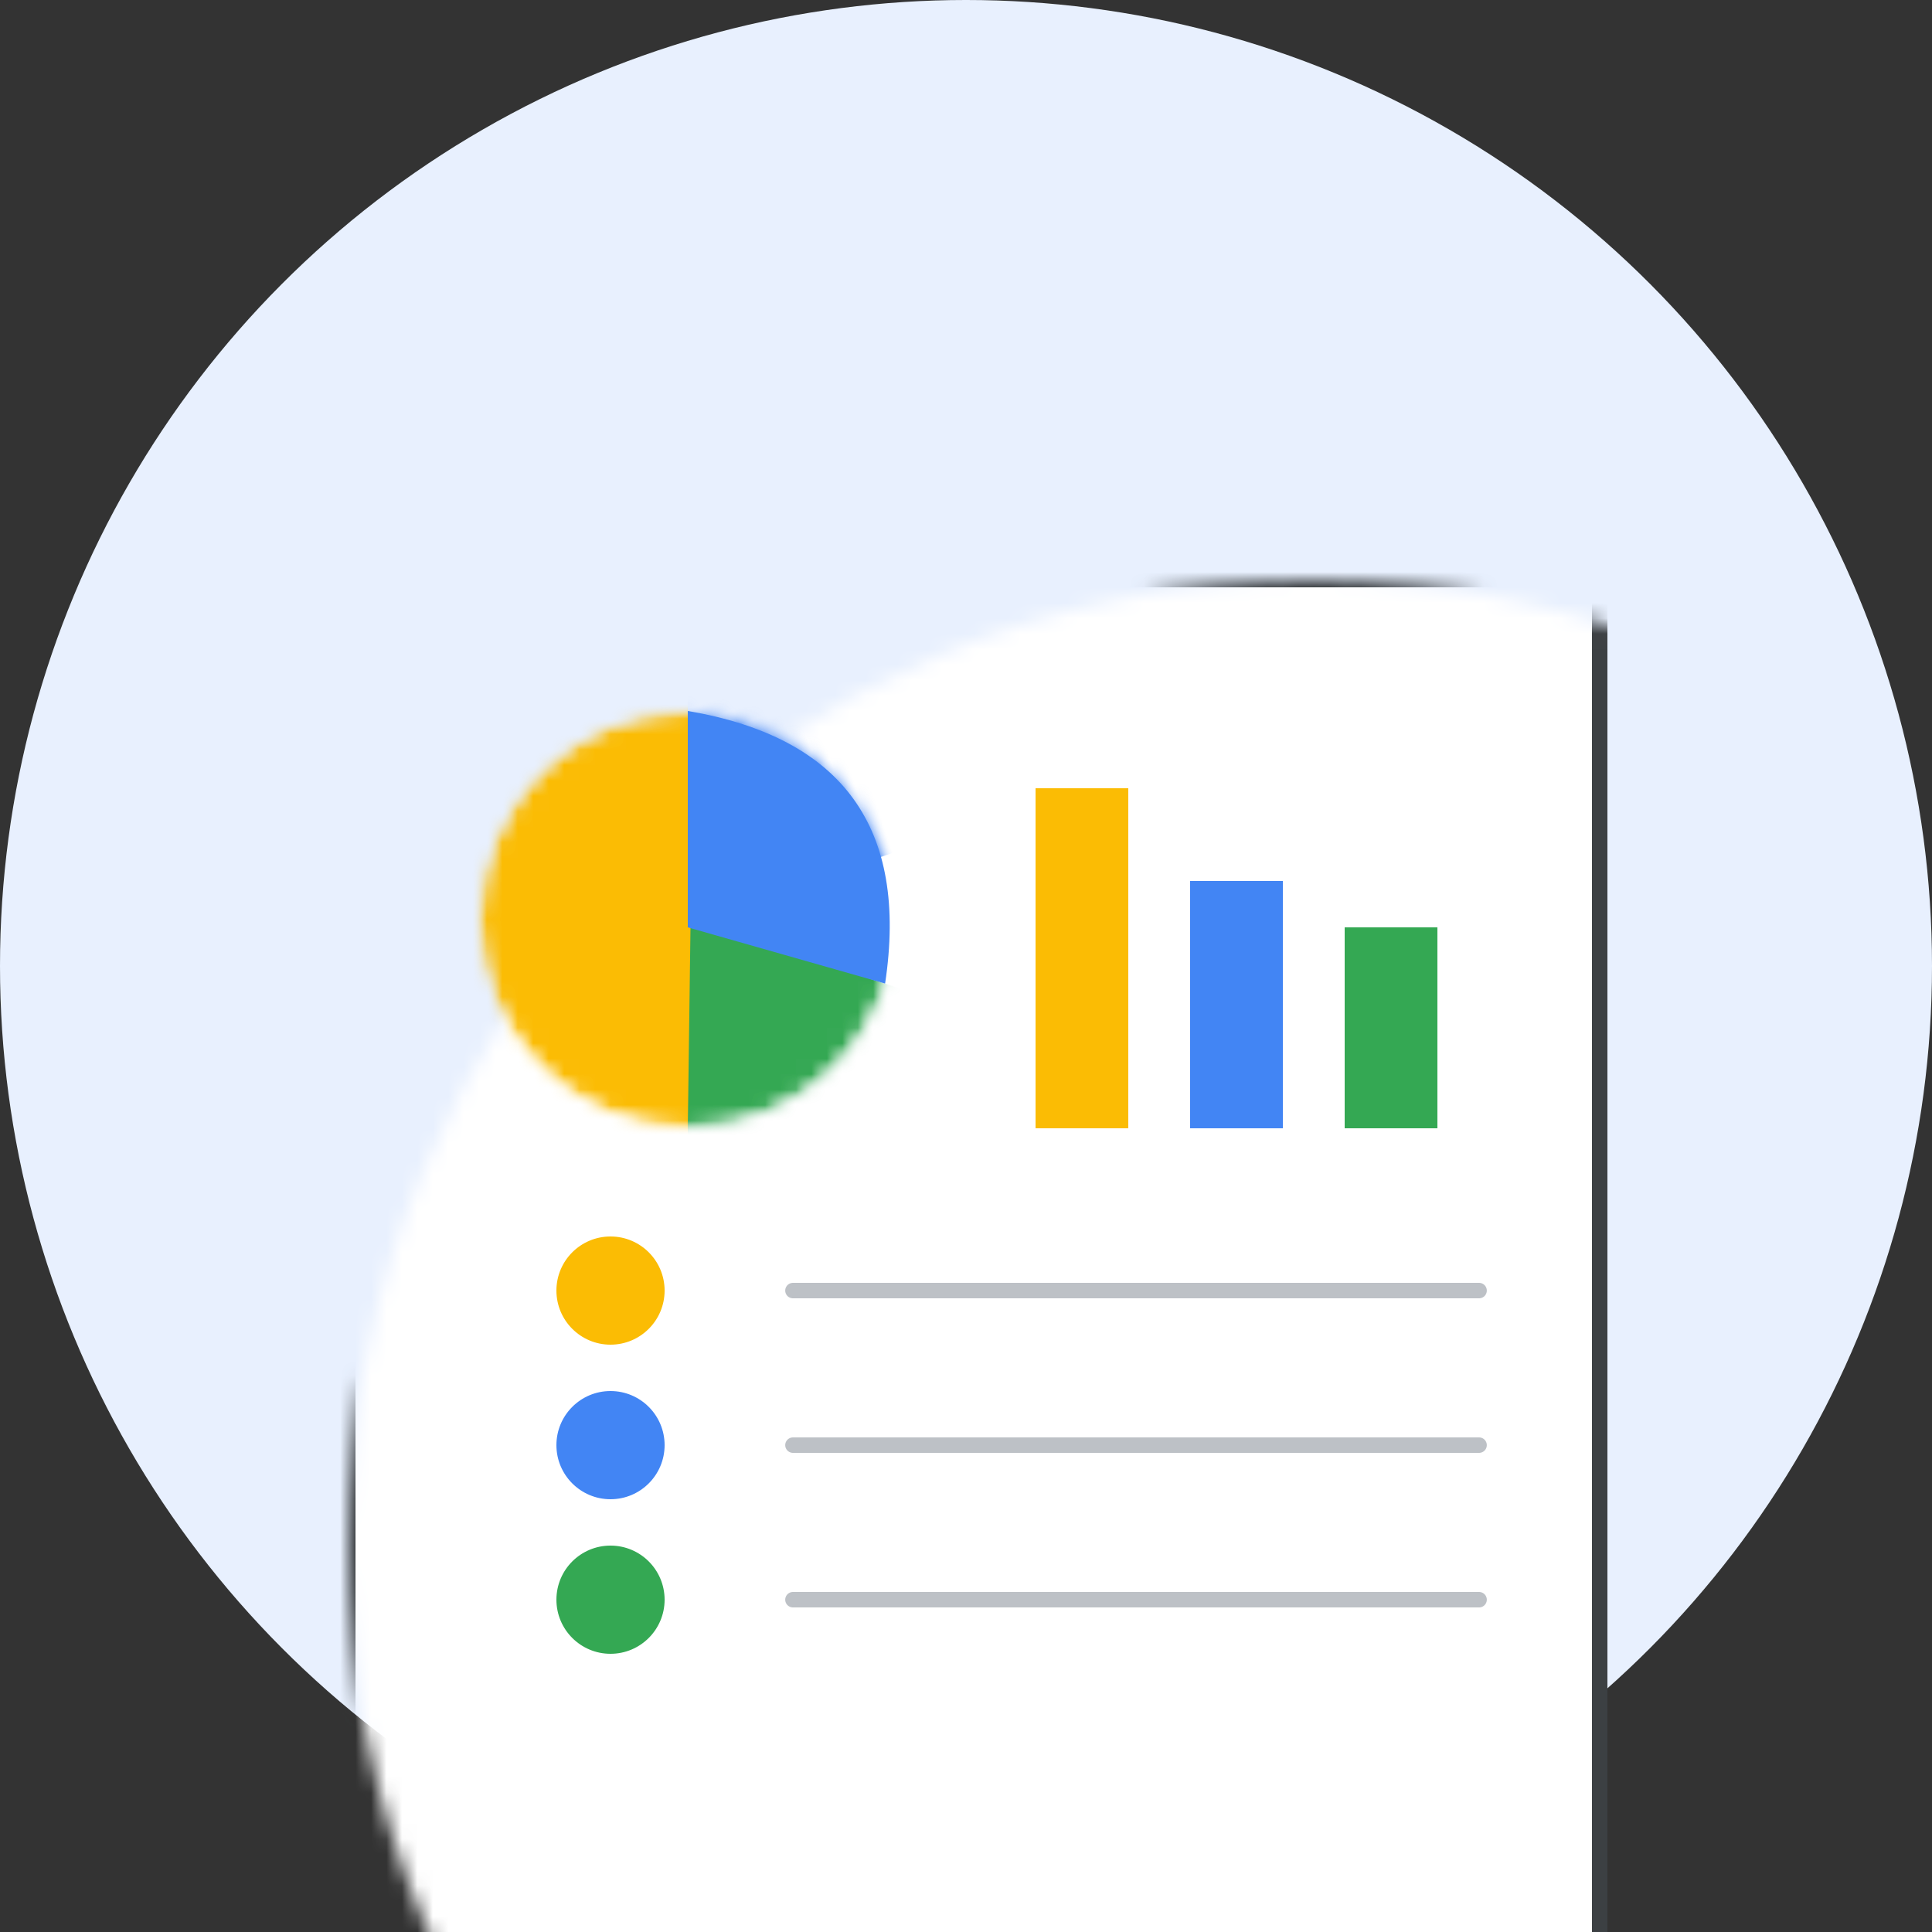 <?xml version="1.0" encoding="UTF-8"?>
<svg width="125px" height="125px" viewBox="0 0 125 125" version="1.1" xmlns="http://www.w3.org/2000/svg" xmlns:xlink="http://www.w3.org/1999/xlink">
    <rect x="0" y="0" width="125" height="125" fill="#333333" stroke="none"/>
    <title>reports-monitoring</title>
    <defs>
        <circle id="path-1" cx="62.5" cy="62.5" r="62.5"></circle>
        <circle id="path-3" cx="13.5" cy="13.5" r="13.5"></circle>
        <path d="M13.5,27 C20.956,27 27,20.956 27,13.5 C27,6.044 20.956,0 13.5,0 C6.044,0 0,6.044 0,13.5 C0,20.956 6.044,27 13.5,27 Z" id="path-5"></path>
        <mask id="mask-6" maskContentUnits="userSpaceOnUse" maskUnits="objectBoundingBox" x="0" y="0" width="27" height="27" fill="white">
            <use xlink:href="#path-5"></use>
        </mask>
        <path d="M15,29 C23.284,29 30,22.284 30,14 C30,5.716 23.284,-1 15,-1 C6.716,-1 8.70414851e-14,5.716 8.70414851e-14,14 C8.70414851e-14,22.284 6.716,29 15,29 Z" id="path-7"></path>
        <mask id="mask-8" maskContentUnits="userSpaceOnUse" maskUnits="objectBoundingBox" x="0" y="0" width="30" height="30" fill="white">
            <use xlink:href="#path-7"></use>
        </mask>
        <path d="M13.5,27 C20.956,27 27,20.956 27,13.5 C27,6.044 20.956,0 13.5,0 C6.044,0 0,6.044 0,13.5 C0,20.956 6.044,27 13.5,27 Z" id="path-9"></path>
        <mask id="mask-10" maskContentUnits="userSpaceOnUse" maskUnits="objectBoundingBox" x="0" y="0" width="27" height="27" fill="white">
            <use xlink:href="#path-9"></use>
        </mask>
        <path d="M13.5,27 C20.956,27 27,20.956 27,13.5 C27,6.044 20.956,0 13.5,0 C6.044,0 0,6.044 0,13.5 C0,20.956 6.044,27 13.5,27 Z" id="path-11"></path>
        <mask id="mask-12" maskContentUnits="userSpaceOnUse" maskUnits="objectBoundingBox" x="0" y="0" width="27" height="27" fill="white">
            <use xlink:href="#path-11"></use>
        </mask>
    </defs>
    <g id="reports-monitoring" stroke="none" stroke-width="1" fill="none" fill-rule="evenodd">
        <g id="Oval-+-Line-17-Mask">
            <g id="Mask">
                <mask id="mask-2" fill="white">
                    <use xlink:href="#path-1"></use>
                </mask>
                <use fill="#E8F0FE" xlink:href="#path-1"></use>
                <rect id="Rectangle" stroke="#3C4043" fill="#FFFFFF" mask="url(#mask-2)" x="22.5" y="37.5" width="81" height="88"></rect>
            </g>
            <rect id="Rectangle" fill="#FBBC04" x="67" y="51" width="6" height="22"></rect>
            <rect id="Rectangle" fill="#4285F4" x="77" y="57" width="6" height="16"></rect>
            <rect id="Rectangle" fill="#34A853" x="87" y="60" width="6" height="13"></rect>
        </g>
        <circle id="Oval" fill="#FBBC04" cx="39.5" cy="83.5" r="3.5"></circle>
        <g id="Group-4" transform="translate(44.5, 59.5) rotate(-180) translate(-44.5, -59.5) translate(31, 46)">
            <mask id="mask-4" fill="white">
                <use xlink:href="#path-3" transform="translate(13.5, 13.5) scale(1, -1) translate(-13.5, -13.5) "></use>
            </mask>
            <g id="Oval" transform="translate(13.5, 13.5) scale(1, -1) translate(-13.5, -13.5) "></g>
            <g id="#B26700:20%" stroke-dasharray="16.971,135" mask="url(#mask-4)" transform="translate(13.5, 13.5) rotate(-288) translate(-13.5, -13.5) " stroke="#4285F4" stroke-width="27">
                <use mask="url(#mask-6)" xlink:href="#path-5"></use>
            </g>
            <g id="#B26700:10%" stroke-dasharray="8.486,135" mask="url(#mask-4)" transform="translate(15, 14) rotate(-252) translate(-15, -14) " stroke="#4285F4" stroke-width="27">
                <use mask="url(#mask-8)" xlink:href="#path-7"></use>
            </g>
            <g id="#FFC53A:20%" stroke-dasharray="16.971,135" mask="url(#mask-4)" transform="translate(13.5, 13.5) rotate(-180) translate(-13.5, -13.5) " stroke="#34A853" stroke-width="27">
                <use mask="url(#mask-10)" xlink:href="#path-9"></use>
            </g>
            <g id="#14285F4:50%" stroke-dasharray="42.429,135" mask="url(#mask-4)" stroke="#FBBC04" stroke-width="27">
                <use mask="url(#mask-12)" xlink:href="#path-11"></use>
            </g>
        </g>
        <g id="UI/line-light-grey" transform="translate(51, 83)" stroke="#BDC1C6" stroke-linecap="round" stroke-linejoin="round">
            <line x1="0.304" y1="0.5" x2="44.696" y2="0.5" id="Line-5"></line>
        </g>
        <circle id="Oval" fill="#4285F4" cx="39.5" cy="93.5" r="3.5"></circle>
        <g id="UI/line-light-grey" transform="translate(51, 93)" stroke="#BDC1C6" stroke-linecap="round" stroke-linejoin="round">
            <line x1="0.304" y1="0.5" x2="44.696" y2="0.5" id="Line-5"></line>
        </g>
        <circle id="Oval" fill="#34A853" cx="39.5" cy="103.5" r="3.5"></circle>
        <g id="UI/line-light-grey" transform="translate(51, 103)" stroke="#BDC1C6" stroke-linecap="round" stroke-linejoin="round">
            <line x1="0.304" y1="0.5" x2="44.696" y2="0.5" id="Line-5"></line>
        </g>
        <path d="M44.5,46 C44.5,46 44.5,50.667 44.5,60 L57.266,63.635 C58.784,53.58 54.529,47.702 44.5,46 Z" id="Path-11" fill="#4285F4"></path>
    </g>
</svg>